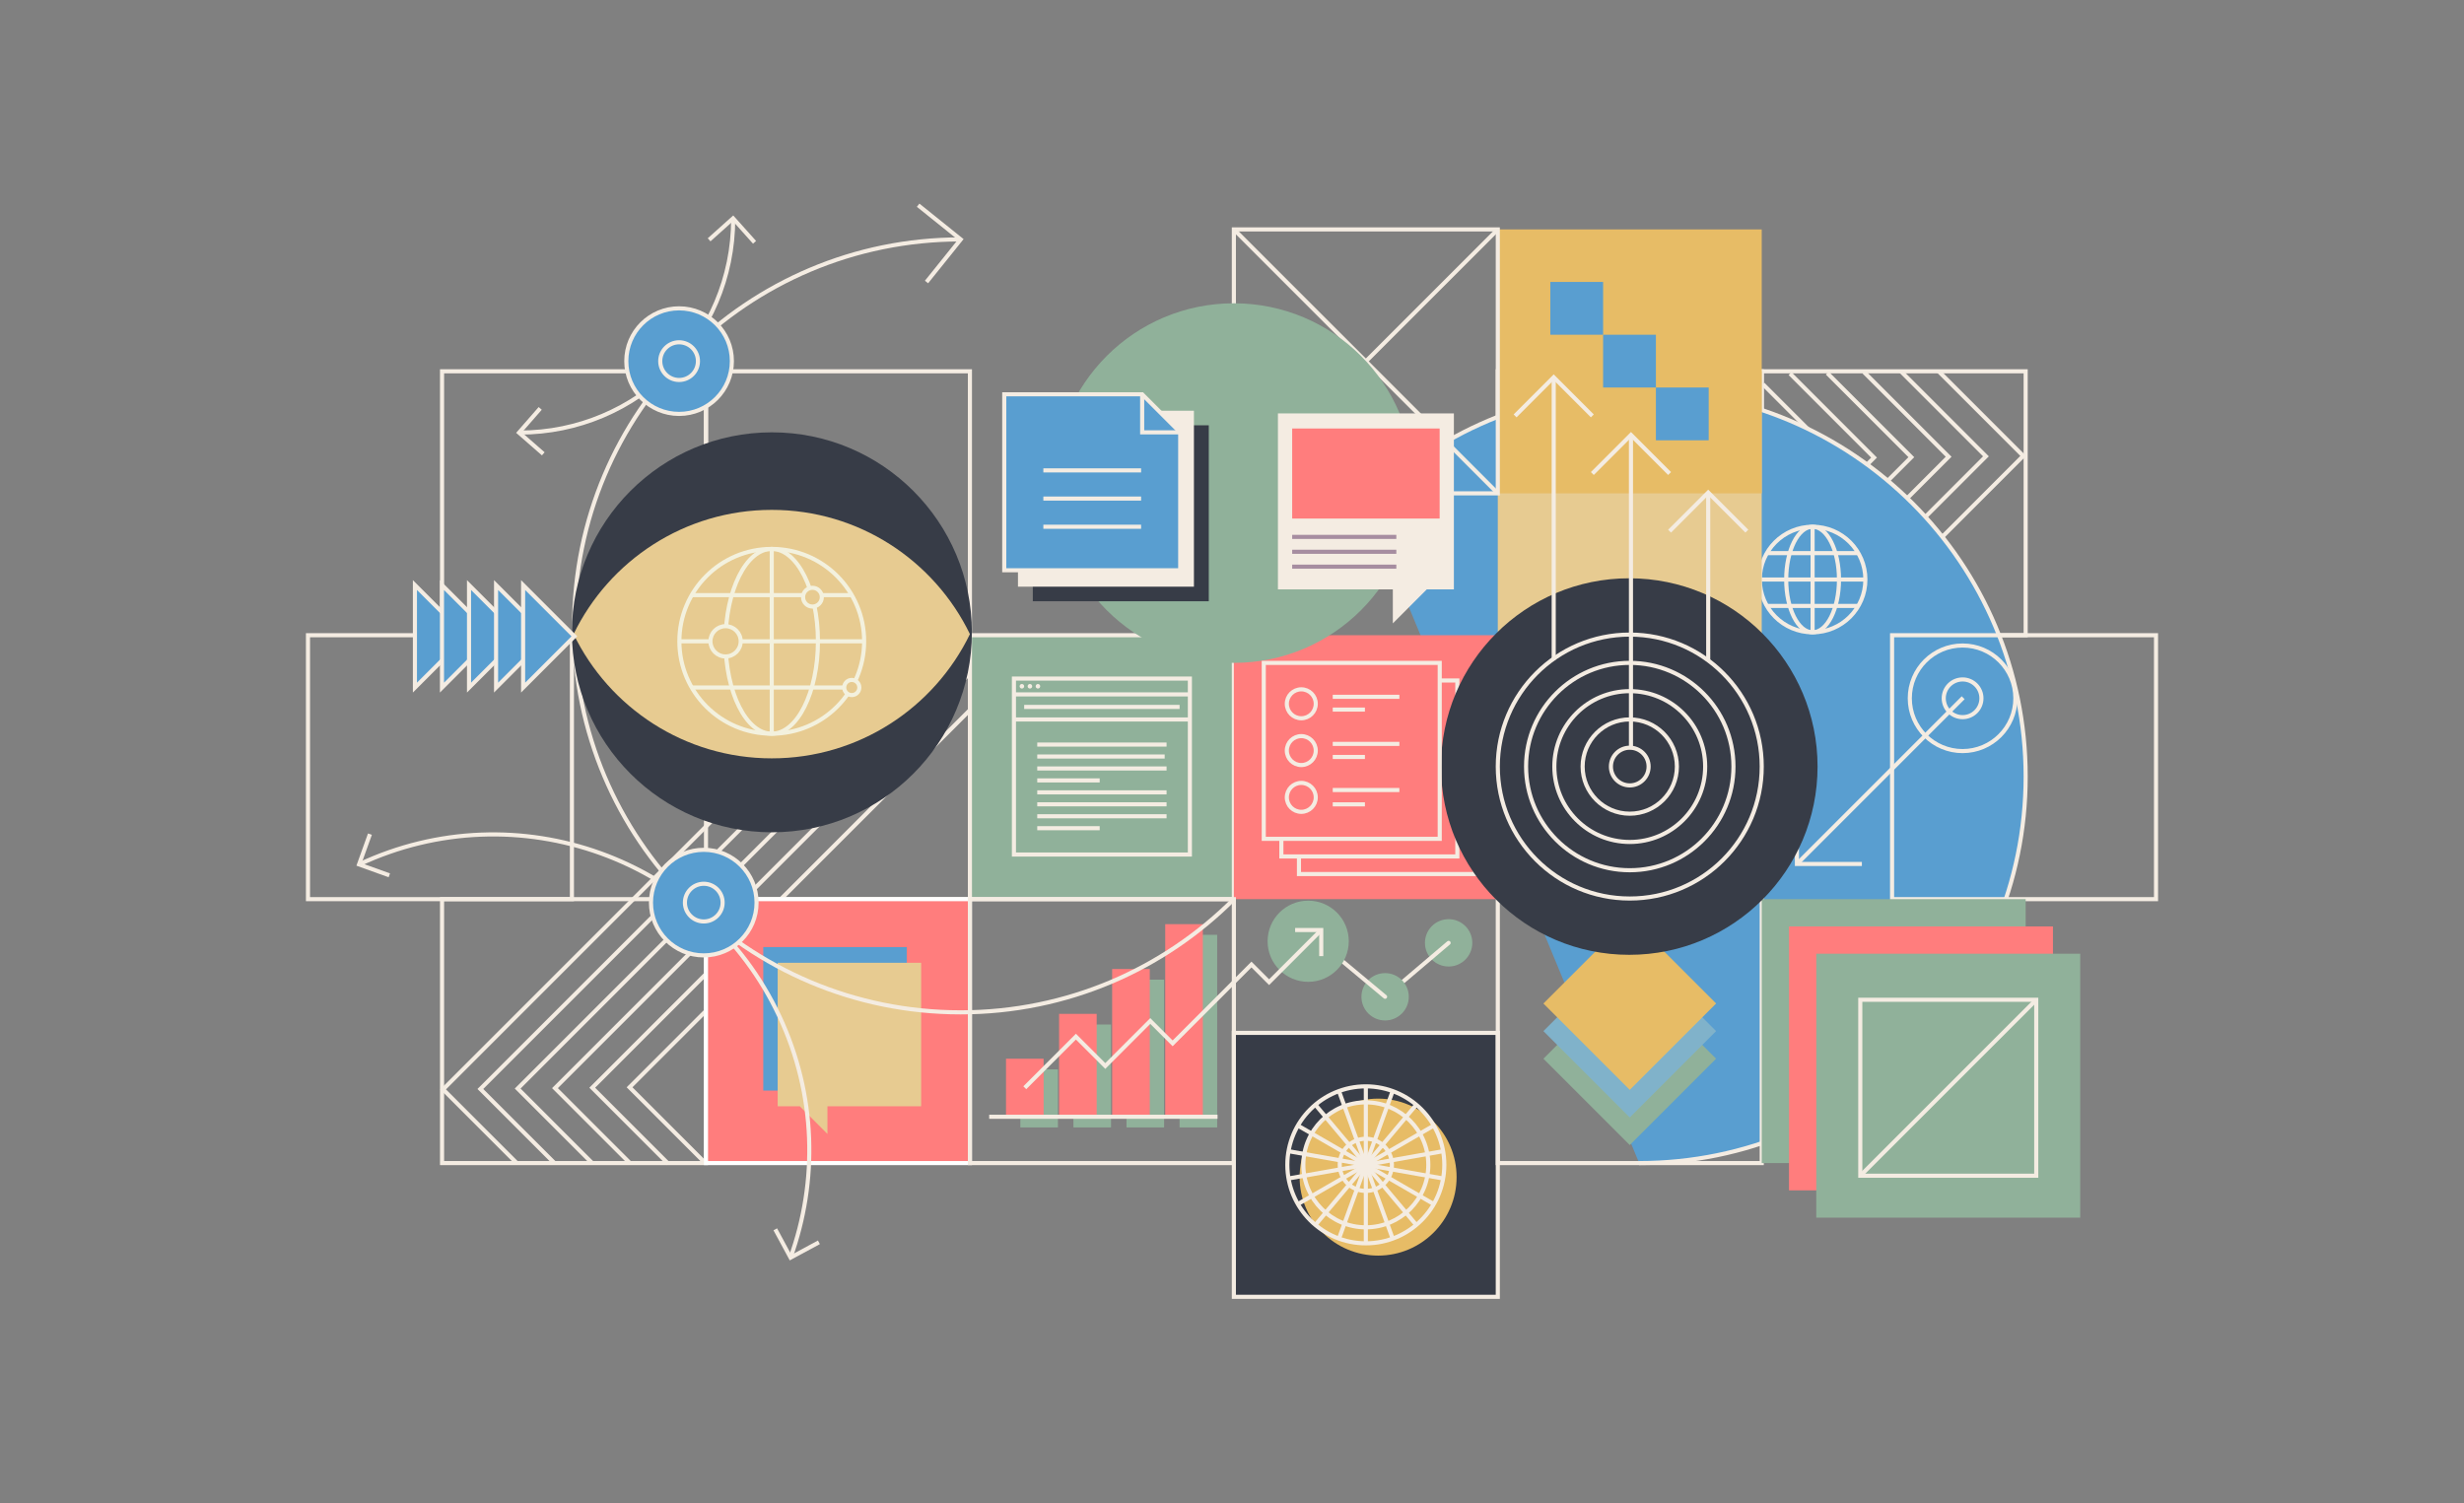 <?xml version="1.0" encoding="UTF-8" standalone="no"?>
<!DOCTYPE svg PUBLIC "-//W3C//DTD SVG 1.1//EN" "http://www.w3.org/Graphics/SVG/1.1/DTD/svg11.dtd">
<svg width="100%" height="100%" viewBox="0 0 600 366" version="1.1" xmlns="http://www.w3.org/2000/svg" xmlns:xlink="http://www.w3.org/1999/xlink" xml:space="preserve" xmlns:serif="http://www.serif.com/" style="fill-rule:evenodd;clip-rule:evenodd;stroke-miterlimit:10;">
    <rect x="0" y="0" width="600" height="366" fill="#808080" stroke="none"/>
    <g transform="matrix(1,0,0,1,-1350,-1971.08)">
        <g id="Page-19---no-BG" serif:id="Page 19 - no BG" transform="matrix(1,0,0,1,1350,1971.08)">
            <rect x="0" y="0" width="600" height="366" style="fill:none;"/>
            <g id="_06" serif:id="06">
                <g transform="matrix(-1,0,0,1,506.078,168.947)">
                    <rect x="248.461" y="91.458" width="9.156" height="14.137" style="fill:rgb(144,177,154);"/>
                </g>
                <g transform="matrix(-1,0,0,1,531.928,158.025)">
                    <rect x="261.386" y="91.458" width="9.156" height="25.059" style="fill:rgb(144,177,154);"/>
                </g>
                <g transform="matrix(-1,0,0,1,557.776,147.102)">
                    <rect x="274.31" y="91.458" width="9.156" height="35.982" style="fill:rgb(144,177,154);"/>
                </g>
                <g transform="matrix(-1,0,0,1,583.624,136.18)">
                    <rect x="287.234" y="91.458" width="9.156" height="46.904" style="fill:rgb(144,177,154);"/>
                </g>
                <g transform="matrix(0,-1,-1,0,352.75,223.829)">
                    <path d="M-5.766,-5.766C-8.95,-5.766 -11.532,-3.185 -11.532,0C-11.532,3.184 -8.95,5.766 -5.766,5.766C-2.582,5.766 0,3.184 0,0C0,-3.185 -2.582,-5.766 -5.766,-5.766" style="fill:rgb(144,177,154);fill-rule:nonzero;"/>
                </g>
                <g transform="matrix(-1,0,0,1,279.556,-120.9)">
                    <rect x="107.643" y="211.315" width="64.27" height="64.27" style="fill:none;stroke:rgb(244,236,226);stroke-width:1px;"/>
                </g>
                <g transform="matrix(-1,0,0,1,408.096,-120.9)">
                    <rect x="171.913" y="211.315" width="64.27" height="64.27" style="fill:none;stroke:rgb(244,236,226);stroke-width:1px;"/>
                </g>
                <g transform="matrix(-1,0,0,1,793.716,-120.9)">
                    <rect x="364.723" y="211.315" width="64.27" height="64.27" style="fill:none;stroke:rgb(244,236,226);stroke-width:1px;"/>
                </g>
                <g transform="matrix(-1,0,0,1,729.446,-56.63)">
                    <rect x="358.296" y="204.888" width="12.854" height="12.854" style="fill:none;stroke:rgb(244,236,226);stroke-width:1px;"/>
                </g>
                <g transform="matrix(-1,0,0,1,922.256,-120.9)">
                    <rect x="428.993" y="211.315" width="64.27" height="64.27" style="fill:none;stroke:rgb(244,236,226);stroke-width:1px;"/>
                </g>
                <g transform="matrix(1,0,0,1,429.305,129.9)">
                    <path d="M0,-36.325L17.958,-18.367L-0.41,0" style="fill:none;fill-rule:nonzero;stroke:rgb(244,236,226);stroke-width:1px;"/>
                </g>
                <g transform="matrix(1,0,0,1,435.885,129.798)">
                    <path d="M0,-38.827L20.459,-18.368L2.092,0" style="fill:none;fill-rule:nonzero;stroke:rgb(244,236,226);stroke-width:1px;"/>
                </g>
                <g transform="matrix(1,0,0,1,444.954,129.695)">
                    <path d="M0,-38.838L20.471,-18.367L2.104,0" style="fill:none;fill-rule:nonzero;stroke:rgb(244,236,226);stroke-width:1px;"/>
                </g>
                <g transform="matrix(1,0,0,1,453.867,129.593)">
                    <path d="M0,-39.007L20.639,-18.368L2.272,0" style="fill:none;fill-rule:nonzero;stroke:rgb(244,236,226);stroke-width:1px;"/>
                </g>
                <g transform="matrix(1,0,0,1,462.812,129.491)">
                    <path d="M0,-39.144L20.776,-18.368L2.409,0" style="fill:none;fill-rule:nonzero;stroke:rgb(244,236,226);stroke-width:1px;"/>
                </g>
                <g transform="matrix(1,0,0,1,472.04,138.677)">
                    <path d="M0,-48.285L20.629,-27.656L-7.026,0" style="fill:none;fill-rule:nonzero;stroke:rgb(244,236,226);stroke-width:1px;"/>
                </g>
                <g transform="matrix(1,0,0,1,171.834,246.403)">
                    <path d="M0,36.902L-18.535,18.367L-0.167,0" style="fill:none;fill-rule:nonzero;stroke:rgb(244,236,226);stroke-width:1px;"/>
                </g>
                <g transform="matrix(1,0,0,1,162.717,172.466)">
                    <path d="M0,110.906L-18.5,92.406L73.907,0" style="fill:none;fill-rule:nonzero;stroke:rgb(244,236,226);stroke-width:1px;"/>
                </g>
                <g transform="matrix(1,0,0,1,153.387,164.053)">
                    <path d="M0,119.172L-18.25,100.922L82.671,0" style="fill:none;fill-rule:nonzero;stroke:rgb(244,236,226);stroke-width:1px;"/>
                </g>
                <g transform="matrix(1,0,0,1,144.203,154.817)">
                    <path d="M0,128.408L-18.148,110.26L92.112,0" style="fill:none;fill-rule:nonzero;stroke:rgb(244,236,226);stroke-width:1px;"/>
                </g>
                <g transform="matrix(1,0,0,1,135.019,154.956)">
                    <path d="M0,128.269L-18.046,110.223L92.178,0" style="fill:none;fill-rule:nonzero;stroke:rgb(244,236,226);stroke-width:1px;"/>
                </g>
                <g transform="matrix(1,0,0,1,125.836,187.724)">
                    <path d="M0,95.501L-17.943,77.558L59.614,0" style="fill:none;fill-rule:nonzero;stroke:rgb(244,236,226);stroke-width:1px;"/>
                </g>
                <g transform="matrix(1,0,0,1,332.608,255.66)">
                    <path d="M0,-133.09C17.03,-150.12 40.558,-160.654 66.545,-160.654C118.52,-160.654 160.655,-118.52 160.655,-66.545C160.655,-14.57 118.52,27.564 66.545,27.564" style="fill:rgb(89,158,208);fill-rule:nonzero;stroke:rgb(244,236,226);stroke-width:1px;"/>
                </g>
                <g transform="matrix(-1,0,0,1,214.262,7.64)">
                    <rect x="74.996" y="147.045" width="64.27" height="64.27" style="fill:none;stroke:rgb(244,236,226);stroke-width:1px;"/>
                </g>
                <g transform="matrix(-1,0,0,1,408.096,7.64)">
                    <rect x="171.913" y="147.045" width="64.27" height="64.27" style="fill:none;stroke:rgb(244,236,226);stroke-width:1px;"/>
                </g>
                <g transform="matrix(-1,0,0,1,536.636,7.64)">
                    <rect x="236.183" y="147.045" width="64.27" height="64.27" style="fill:rgb(144,177,154);stroke:rgb(244,236,226);stroke-width:1px;"/>
                </g>
                <g transform="matrix(-1,0,0,1,665.176,7.64)">
                    <rect x="300.453" y="147.045" width="64.27" height="64.27" style="fill:rgb(255,125,125);"/>
                </g>
                <g transform="matrix(-1,0,0,1,985.738,7.64)">
                    <rect x="460.734" y="147.045" width="64.27" height="64.27" style="fill:none;stroke:rgb(244,236,226);stroke-width:1px;"/>
                </g>
                <g transform="matrix(-1,0,0,1,279.556,136.18)">
                    <rect x="107.643" y="82.775" width="64.27" height="64.27" style="fill:none;stroke:rgb(244,236,226);stroke-width:1px;"/>
                </g>
                <g transform="matrix(-1,0,0,1,408.096,136.18)">
                    <rect x="171.913" y="82.775" width="64.27" height="64.27" style="fill:rgb(255,125,125);stroke:white;stroke-width:1px;"/>
                </g>
                <g transform="matrix(-1,0,0,1,536.636,136.18)">
                    <rect x="236.183" y="82.775" width="64.27" height="64.27" style="fill:none;stroke:rgb(244,236,226);stroke-width:1px;"/>
                </g>
                <g transform="matrix(-1,0,0,1,665.176,201.306)">
                    <rect x="300.453" y="50.212" width="64.27" height="64.27" style="fill:rgb(55,60,71);stroke:rgb(244,236,226);stroke-width:1px;"/>
                </g>
                <g transform="matrix(-1,0,0,1,793.716,136.18)">
                    <rect x="364.723" y="82.775" width="64.27" height="64.27" style="fill:none;stroke:rgb(244,236,226);stroke-width:1px;"/>
                </g>
                <g transform="matrix(-1,0,0,1,922.256,136.18)">
                    <rect x="428.993" y="82.775" width="64.27" height="64.27" style="fill:rgb(144,177,154);"/>
                </g>
                <g transform="matrix(-1,0,0,1,935.542,149.466)">
                    <rect x="435.636" y="76.132" width="64.27" height="64.27" style="fill:rgb(255,125,125);"/>
                </g>
                <g transform="matrix(-1,0,0,1,948.828,162.754)">
                    <rect x="442.279" y="69.488" width="64.27" height="64.27" style="fill:rgb(144,177,154);"/>
                </g>
                <g transform="matrix(0,-1,-1,0,477.903,157.191)">
                    <circle cx="-12.854" cy="0" r="12.854" style="fill:none;stroke:rgb(244,236,226);stroke-width:1px;"/>
                </g>
                <g transform="matrix(1,0,0,1,453.38,194.568)">
                    <path d="M0,15.818L-15.818,15.818L-15.818,0" style="fill:none;fill-rule:nonzero;stroke:rgb(244,236,226);stroke-width:1px;"/>
                </g>
                <g transform="matrix(0.707,-0.707,-0.707,-0.707,457.806,218.771)">
                    <path d="M-8.385,20.244L48.873,20.244" style="fill:none;fill-rule:nonzero;stroke:rgb(244,236,226);stroke-width:1px;"/>
                </g>
                <g transform="matrix(-0.707,-0.707,-0.707,0.707,411.728,242.941)">
                    <rect x="-14.87" y="6.16" width="29.741" height="29.741" style="fill:rgb(144,177,154);"/>
                </g>
                <g transform="matrix(-0.707,-0.707,-0.707,0.707,411.728,236.22)">
                    <rect x="-14.87" y="6.16" width="29.741" height="29.741" style="fill:rgb(128,178,202);"/>
                </g>
                <g transform="matrix(-0.707,-0.707,-0.707,0.707,411.728,229.498)">
                    <rect x="-14.87" y="6.16" width="29.741" height="29.741" style="fill:rgb(231,188,102);"/>
                </g>
                <g transform="matrix(0,-1,-1,0,441.379,128.268)">
                    <circle cx="-12.854" cy="0" r="12.854" style="fill:none;stroke:rgb(244,236,226);stroke-width:1px;"/>
                </g>
                <g transform="matrix(0,-1,-1,0,441.379,134.695)">
                    <ellipse cx="-6.427" cy="0" rx="12.854" ry="6.427" style="fill:none;stroke:rgb(244,236,226);stroke-width:1px;"/>
                </g>
                <g transform="matrix(0,1,1,0,454.233,141.122)">
                    <path d="M-12.854,-12.854L12.854,-12.854" style="fill:none;fill-rule:nonzero;stroke:rgb(244,236,226);stroke-width:1px;"/>
                </g>
                <g transform="matrix(-1,0,0,1,430.247,147.549)">
                    <path d="M-22.265,0L0,0" style="fill:none;fill-rule:nonzero;stroke:rgb(244,236,226);stroke-width:1px;"/>
                </g>
                <g transform="matrix(-1,0,0,1,428.525,141.122)">
                    <path d="M-25.708,0L0,0" style="fill:none;fill-rule:nonzero;stroke:rgb(244,236,226);stroke-width:1px;"/>
                </g>
                <g transform="matrix(-1,0,0,1,430.247,134.695)">
                    <path d="M-22.265,0L0,0" style="fill:none;fill-rule:nonzero;stroke:rgb(244,236,226);stroke-width:1px;"/>
                </g>
                <g transform="matrix(1,0,0,1,350.583,208.554)">
                    <path d="M0,-42.847L4.285,-42.847L4.285,0L-38.562,0L-38.562,-4.285" style="fill:none;fill-rule:nonzero;stroke:rgb(244,236,226);stroke-width:1px;"/>
                </g>
                <g transform="matrix(1,0,0,1,354.867,212.839)">
                    <path d="M0,-42.847L4.285,-42.847L4.285,0L-38.562,0L-38.562,-4.285" style="fill:none;fill-rule:nonzero;stroke:rgb(244,236,226);stroke-width:1px;"/>
                </g>
                <g transform="matrix(-1,0,0,1,948.829,163.759)">
                    <rect x="452.991" y="79.697" width="42.847" height="42.847" style="fill:none;stroke:rgb(244,236,226);stroke-width:1px;"/>
                </g>
                <g transform="matrix(-1,0,0,1,499.092,163.759)">
                    <rect x="244.968" y="94.052" width="9.156" height="14.137" style="fill:rgb(255,125,125);"/>
                </g>
                <g transform="matrix(-1,0,0,1,524.94,152.837)">
                    <rect x="257.892" y="94.052" width="9.156" height="25.059" style="fill:rgb(255,125,125);"/>
                </g>
                <g transform="matrix(-1,0,0,1,550.79,141.914)">
                    <rect x="270.817" y="94.052" width="9.156" height="35.982" style="fill:rgb(255,125,125);"/>
                </g>
                <g transform="matrix(-1,0,0,1,576.638,130.992)">
                    <rect x="283.741" y="94.052" width="9.156" height="46.904" style="fill:rgb(255,125,125);"/>
                </g>
                <g transform="matrix(0,-1,-1,0,335.578,267.531)">
                    <path d="M-19.112,-19.112C-29.667,-19.112 -38.224,-10.555 -38.224,0C-38.224,10.555 -29.667,19.112 -19.112,19.112C-8.557,19.112 0,10.555 0,0C0,-10.555 -8.557,-19.112 -19.112,-19.112" style="fill:rgb(231,188,102);fill-rule:nonzero;"/>
                </g>
                <g transform="matrix(0,-1,-1,0,332.588,264.541)">
                    <circle cx="-19.112" cy="0" r="19.112" style="fill:none;stroke:rgb(244,236,226);stroke-width:1px;"/>
                </g>
                <g transform="matrix(0,-1,-1,0,332.588,268.438)">
                    <circle cx="-15.215" cy="0" r="15.215" style="fill:none;stroke:rgb(244,236,226);stroke-width:1px;"/>
                </g>
                <g transform="matrix(0,-1,-1,0,332.588,277.301)">
                    <circle cx="-6.352" cy="0" r="6.352" style="fill:none;stroke:rgb(244,236,226);stroke-width:1px;"/>
                </g>
                <g transform="matrix(-0.342,0.94,0.94,0.342,343.176,280.816)">
                    <path d="M-12.824,-8.98L6.287,-8.979" style="fill:none;fill-rule:nonzero;stroke:rgb(244,236,226);stroke-width:1px;"/>
                </g>
                <g transform="matrix(-0.643,0.766,0.766,0.643,340.39,285.744)">
                    <path d="M-15.699,-7.32L3.414,-7.32" style="fill:none;fill-rule:nonzero;stroke:rgb(244,236,226);stroke-width:1px;"/>
                </g>
                <g transform="matrix(-0.866,0.5,0.5,0.866,336.085,287.151)">
                    <path d="M-17.832,-4.778L1.28,-4.778" style="fill:none;fill-rule:nonzero;stroke:rgb(244,236,226);stroke-width:1px;"/>
                </g>
                <g transform="matrix(-0.985,0.174,0.174,0.985,333.019,285.263)">
                    <path d="M-18.967,-1.659L0.145,-1.659" style="fill:none;fill-rule:nonzero;stroke:rgb(244,236,226);stroke-width:1px;"/>
                </g>
                <g transform="matrix(-0.985,-0.174,-0.174,0.985,333.019,282.044)">
                    <path d="M-18.967,1.659L0.145,1.659" style="fill:none;fill-rule:nonzero;stroke:rgb(244,236,226);stroke-width:1px;"/>
                </g>
                <g transform="matrix(-0.866,-0.5,-0.5,0.866,336.085,280.155)">
                    <path d="M-17.832,4.778L1.28,4.778" style="fill:none;fill-rule:nonzero;stroke:rgb(244,236,226);stroke-width:1px;"/>
                </g>
                <g transform="matrix(-0.643,-0.766,-0.766,0.643,340.39,281.563)">
                    <path d="M-15.699,7.32L3.414,7.32" style="fill:none;fill-rule:nonzero;stroke:rgb(244,236,226);stroke-width:1px;"/>
                </g>
                <g transform="matrix(-0.342,-0.94,-0.94,0.342,343.177,286.49)">
                    <path d="M-12.825,8.98L6.288,8.98" style="fill:none;fill-rule:nonzero;stroke:rgb(244,236,226);stroke-width:1px;"/>
                </g>
                <g transform="matrix(0,-1,-1,0,342.144,293.209)">
                    <path d="M-9.556,9.556L9.556,9.556" style="fill:none;fill-rule:nonzero;stroke:rgb(244,236,226);stroke-width:1px;"/>
                </g>
                <g transform="matrix(0.342,-0.94,-0.94,-0.342,336.64,298.776)">
                    <path d="M-6.288,8.98L12.825,8.98" style="fill:none;fill-rule:nonzero;stroke:rgb(244,236,226);stroke-width:1px;"/>
                </g>
                <g transform="matrix(0.643,-0.766,-0.766,-0.643,328.105,300.384)">
                    <path d="M-3.414,7.32L15.699,7.32" style="fill:none;fill-rule:nonzero;stroke:rgb(244,236,226);stroke-width:1px;"/>
                </g>
                <g transform="matrix(0.866,-0.5,-0.5,-0.866,319.534,296.707)">
                    <path d="M-1.28,4.778L17.832,4.778" style="fill:none;fill-rule:nonzero;stroke:rgb(244,236,226);stroke-width:1px;"/>
                </g>
                <g transform="matrix(0.985,-0.174,-0.174,-0.985,314.197,288.581)">
                    <path d="M-0.145,1.659L18.967,1.659" style="fill:none;fill-rule:nonzero;stroke:rgb(244,236,226);stroke-width:1px;"/>
                </g>
                <g transform="matrix(0.985,0.174,0.174,-0.985,314.197,278.725)">
                    <path d="M-0.145,-1.659L18.967,-1.659" style="fill:none;fill-rule:nonzero;stroke:rgb(244,236,226);stroke-width:1px;"/>
                </g>
                <g transform="matrix(0.866,0.5,0.5,-0.866,319.534,270.599)">
                    <path d="M-1.28,-4.778L17.832,-4.778" style="fill:none;fill-rule:nonzero;stroke:rgb(244,236,226);stroke-width:1px;"/>
                </g>
                <g transform="matrix(0.643,0.766,0.766,-0.643,328.105,266.922)">
                    <path d="M-3.414,-7.32L15.699,-7.32" style="fill:none;fill-rule:nonzero;stroke:rgb(244,236,226);stroke-width:1px;"/>
                </g>
                <g transform="matrix(0.342,0.94,0.94,-0.342,336.64,268.531)">
                    <path d="M-6.287,-8.98L12.824,-8.98" style="fill:none;fill-rule:nonzero;stroke:rgb(244,236,226);stroke-width:1px;"/>
                </g>
                <g transform="matrix(0,1,1,0,342.144,274.097)">
                    <path d="M-9.556,-9.556L9.556,-9.556" style="fill:none;fill-rule:nonzero;stroke:rgb(244,236,226);stroke-width:1px;"/>
                </g>
                <g transform="matrix(0.762,-0.647,-0.647,-0.762,343.373,246.175)">
                    <path d="M-2.412,6.568L17.879,6.568" style="fill:none;fill-rule:nonzero;stroke:rgb(244,236,226);stroke-width:1px;stroke-linecap:round;stroke-linejoin:round;"/>
                </g>
                <g transform="matrix(0,-1,-1,0,337.283,236.964)">
                    <path d="M-5.766,-5.766C-8.95,-5.766 -11.532,-3.185 -11.532,0C-11.532,3.184 -8.95,5.766 -5.766,5.766C-2.582,5.766 0,3.184 0,0C0,-3.185 -2.582,-5.766 -5.766,-5.766" style="fill:rgb(144,177,154);fill-rule:nonzero;"/>
                </g>
                <g transform="matrix(-0.768,-0.64,-0.64,0.768,326.797,224.785)">
                    <path d="M-19.543,7.074L2.561,7.074" style="fill:none;fill-rule:nonzero;stroke:rgb(244,236,226);stroke-width:1px;stroke-linecap:round;stroke-linejoin:round;"/>
                </g>
                <g transform="matrix(0,-1,-1,0,318.552,219.322)">
                    <path d="M-9.883,-9.883C-15.341,-9.883 -19.766,-5.458 -19.766,0C-19.766,5.459 -15.341,9.883 -9.883,9.883C-4.425,9.883 0,5.459 0,0C0,-5.458 -4.425,-9.883 -9.883,-9.883" style="fill:rgb(144,177,154);fill-rule:nonzero;"/>
                </g>
                <g transform="matrix(1,0,0,1,249.546,226.474)">
                    <path d="M0,38.406L12.448,25.958L19.597,33.107L30.554,22.15L35.999,27.595L55.192,8.401L59.488,12.697L72.185,0" style="fill:none;fill-rule:nonzero;stroke:rgb(244,236,226);stroke-width:1px;"/>
                </g>
                <g transform="matrix(1,0,0,1,315.373,232.832)">
                    <path d="M0,-6.358L6.358,-6.358L6.358,0" style="fill:none;fill-rule:nonzero;stroke:rgb(244,236,226);stroke-width:1px;"/>
                </g>
                <g transform="matrix(1,0,0,1,240.871,271.948)">
                    <path d="M0,0L55.61,0" style="fill:none;fill-rule:nonzero;stroke:rgb(244,236,226);stroke-width:1px;"/>
                </g>
                <g transform="matrix(-1,0,0,1,793.716,-120.9)">
                    <rect x="364.723" y="211.315" width="64.27" height="64.27" style="fill:rgb(231,203,145);"/>
                </g>
                <g transform="matrix(0,-1,-1,0,396.742,140.82)">
                    <path d="M-45.846,-45.846C-71.166,-45.846 -91.692,-25.32 -91.692,0C-91.692,25.32 -71.166,45.846 -45.846,45.846C-20.526,45.846 0,25.32 0,0C0,-25.32 -20.526,-45.846 -45.846,-45.846" style="fill:rgb(55,60,71);fill-rule:nonzero;"/>
                </g>
                <g transform="matrix(-1,0,0,1,793.716,-190)">
                    <rect x="364.723" y="245.865" width="64.27" height="64.27" style="fill:rgb(231,188,102);"/>
                </g>
                <g transform="matrix(1,0,0,1,387.745,105.904)">
                    <path d="M0,9.405L9.405,0L18.81,9.405" style="fill:none;fill-rule:nonzero;stroke:rgb(244,236,226);stroke-width:1px;"/>
                </g>
                <g transform="matrix(0,1,1,0,435.416,144.17)">
                    <path d="M-38.266,-38.266L38.266,-38.266" style="fill:none;fill-rule:nonzero;stroke:rgb(244,236,226);stroke-width:1px;"/>
                </g>
                <g transform="matrix(1,0,0,1,406.555,119.939)">
                    <path d="M0,9.405L9.405,0L18.81,9.405" style="fill:none;fill-rule:nonzero;stroke:rgb(244,236,226);stroke-width:1px;"/>
                </g>
                <g transform="matrix(0,1,1,0,436.293,140.272)">
                    <path d="M-20.333,-20.333L20.333,-20.333" style="fill:none;fill-rule:nonzero;stroke:rgb(244,236,226);stroke-width:1px;"/>
                </g>
                <g transform="matrix(1,0,0,1,368.934,91.869)">
                    <path d="M0,9.405L9.405,0L18.81,9.405" style="fill:none;fill-rule:nonzero;stroke:rgb(244,236,226);stroke-width:1px;"/>
                </g>
                <g transform="matrix(0,1,1,0,412.708,126.237)">
                    <path d="M-34.369,-34.369L34.369,-34.369" style="fill:none;fill-rule:nonzero;stroke:rgb(244,236,226);stroke-width:1px;"/>
                </g>
                <g transform="matrix(-1,0,0,1,767.884,-215.83)">
                    <rect x="377.515" y="284.488" width="12.854" height="12.854" style="fill:rgb(89,158,208);"/>
                </g>
                <g transform="matrix(-1,0,0,1,793.592,-190.122)">
                    <rect x="390.369" y="271.634" width="12.854" height="12.854" style="fill:rgb(89,158,208);"/>
                </g>
                <g transform="matrix(-1,0,0,1,819.3,-164.414)">
                    <rect x="403.223" y="258.78" width="12.854" height="12.854" style="fill:rgb(89,158,208);"/>
                </g>
                <g transform="matrix(-0.707,0.707,0.707,0.707,474.414,295.178)">
                    <path d="M-51.721,-21.423L8.874,-21.423" style="fill:none;fill-rule:nonzero;stroke:rgb(244,236,226);stroke-width:1px;"/>
                </g>
                <g transform="matrix(0,-1,-1,0,477.903,165.454)">
                    <ellipse cx="-4.59" cy="0" rx="4.591" ry="4.59" style="fill:none;stroke:rgb(244,236,226);stroke-width:1px;"/>
                </g>
                <g transform="matrix(-1,0,0,1,665.176,-190)">
                    <rect x="300.453" y="245.865" width="64.27" height="64.27" style="fill:none;stroke:rgb(244,236,226);stroke-width:1px;"/>
                </g>
                <g transform="matrix(0.707,-0.707,-0.707,-0.707,332.588,133.446)">
                    <path d="M-13.311,32.135L77.581,32.135" style="fill:none;fill-rule:nonzero;stroke:rgb(244,236,226);stroke-width:1px;"/>
                </g>
                <g transform="matrix(0.707,0.707,0.707,-0.707,332.588,42.555)">
                    <path d="M-13.311,-32.135L77.581,-32.135" style="fill:none;fill-rule:nonzero;stroke:rgb(244,236,226);stroke-width:1px;"/>
                </g>
                <g transform="matrix(0,-1,-1,0,300.453,73.856)">
                    <path d="M-43.781,-43.781C-67.96,-43.781 -87.562,-24.18 -87.562,0C-87.562,24.18 -67.96,43.781 -43.781,43.781C-19.602,43.781 0,24.18 0,0C0,-24.18 -19.602,-43.781 -43.781,-43.781" style="fill:rgb(144,177,154);fill-rule:nonzero;"/>
                </g>
                <g transform="matrix(1,0,0,1,311.185,151.8)">
                    <path d="M0,-51.125L0,-8.278L27.979,-8.278L27.979,0L36.248,-8.278L42.847,-8.278L42.847,-51.125L0,-51.125Z" style="fill:rgb(244,236,226);fill-rule:nonzero;"/>
                </g>
                <g transform="matrix(-1,0,0,1,665.217,-135.382)">
                    <rect x="314.654" y="239.725" width="35.909" height="21.932" style="fill:rgb(255,125,125);"/>
                </g>
                <g transform="matrix(1,0,0,1,314.653,130.74)">
                    <path d="M0,0L25.362,0" style="fill:none;fill-rule:nonzero;stroke:rgb(166,141,160);stroke-width:1px;"/>
                </g>
                <g transform="matrix(1,0,0,1,314.653,134.365)">
                    <path d="M0,0L25.362,0" style="fill:none;fill-rule:nonzero;stroke:rgb(166,141,160);stroke-width:1px;"/>
                </g>
                <g transform="matrix(1,0,0,1,314.653,137.991)">
                    <path d="M0,0L25.362,0" style="fill:none;fill-rule:nonzero;stroke:rgb(166,141,160);stroke-width:1px;"/>
                </g>
                <g transform="matrix(-1,0,0,1,545.843,-116.019)">
                    <rect x="251.498" y="219.586" width="42.847" height="42.847" style="fill:rgb(55,60,71);"/>
                </g>
                <g transform="matrix(-1,0,0,1,538.611,-123.117)">
                    <rect x="247.882" y="223.135" width="42.847" height="42.847" style="fill:rgb(244,236,226);"/>
                </g>
                <g transform="matrix(-0.707,-0.707,-0.707,0.707,282.098,94.101)">
                    <path d="M-11.181,4.632L1.918,4.632" style="fill:none;fill-rule:nonzero;stroke:rgb(244,236,226);stroke-width:1px;"/>
                </g>
                <g transform="matrix(1,0,0,1,287.388,96.019)">
                    <path d="M0,42.847L-42.847,42.847L-42.847,0L-9.263,0L0,9.264L0,42.847Z" style="fill:rgb(89,158,208);fill-rule:nonzero;stroke:rgb(244,236,226);stroke-width:1px;"/>
                </g>
                <g transform="matrix(1,0,0,1,254.063,114.546)">
                    <path d="M0,0L23.804,0" style="fill:none;fill-rule:nonzero;stroke:rgb(244,236,226);stroke-width:1px;"/>
                </g>
                <g transform="matrix(1,0,0,1,254.063,121.407)">
                    <path d="M0,0L23.804,0" style="fill:none;fill-rule:nonzero;stroke:rgb(244,236,226);stroke-width:1px;"/>
                </g>
                <g transform="matrix(1,0,0,1,254.063,128.268)">
                    <path d="M0,0L23.804,0" style="fill:none;fill-rule:nonzero;stroke:rgb(244,236,226);stroke-width:1px;"/>
                </g>
                <g transform="matrix(1,0,0,1,287.388,96.019)">
                    <path d="M0,9.263L-9.263,9.263L-9.263,0" style="fill:none;fill-rule:nonzero;stroke:rgb(244,236,226);stroke-width:1px;"/>
                </g>
                <g transform="matrix(1,0,0,1,223.572,68.669)">
                    <path d="M0,-18.699L10.37,-10.37L2.041,0" style="fill:none;fill-rule:nonzero;stroke:rgb(244,236,226);stroke-width:1px;"/>
                </g>
                <g transform="matrix(0.707,-0.707,-0.707,-0.707,152.51,116.12)">
                    <path d="M-10.782,26.029C9.548,5.699 42.51,5.699 62.84,26.029" style="fill:none;fill-rule:nonzero;stroke:rgb(244,236,226);stroke-width:1px;"/>
                </g>
                <g transform="matrix(1,0,0,1,172.672,53.782)">
                    <path d="M0,4.614L5.84,-0.613L11.067,5.227" style="fill:none;fill-rule:nonzero;stroke:rgb(244,236,226);stroke-width:1px;"/>
                </g>
                <g transform="matrix(1,0,0,1,132.29,99.453)">
                    <path d="M0,11.059L-5.902,5.902L-0.745,0" style="fill:none;fill-rule:nonzero;stroke:rgb(244,236,226);stroke-width:1px;"/>
                </g>
                <g transform="matrix(1,0,0,1,220.794,272.324)">
                    <path d="M0,-41.683L0,-6.749L-22.812,-6.749L-22.812,0L-29.554,-6.749L-34.934,-6.749L-34.934,-41.683L0,-41.683Z" style="fill:rgb(89,158,208);fill-rule:nonzero;"/>
                </g>
                <g transform="matrix(1,0,0,1,224.304,276.133)">
                    <path d="M0,-41.683L0,-6.749L-22.812,-6.749L-22.812,0L-29.554,-6.749L-34.934,-6.749L-34.934,-41.683L0,-41.683Z" style="fill:rgb(231,203,145);fill-rule:nonzero;"/>
                </g>
                <g transform="matrix(1,0,0,1,300.452,85.864)">
                    <path d="M0,133.09C-17.03,150.12 -40.558,160.654 -66.545,160.654C-118.52,160.654 -160.655,118.52 -160.655,66.545C-160.655,14.57 -118.52,-27.564 -66.545,-27.564" style="fill:none;fill-rule:nonzero;stroke:rgb(244,236,226);stroke-width:1px;"/>
                </g>
                <g transform="matrix(0,-1,-1,0,187.964,105.278)">
                    <path d="M-48.698,-48.698C-75.593,-48.698 -97.396,-26.895 -97.396,0C-97.396,26.895 -75.593,48.698 -48.698,48.698C-21.803,48.698 0,26.895 0,0C0,-26.895 -21.803,-48.698 -48.698,-48.698" style="fill:rgb(55,60,71);fill-rule:nonzero;"/>
                </g>
                <g transform="matrix(0,-1,-1,0,187.932,106.158)">
                    <path d="M-48.261,-48.252C-66.163,-39.57 -78.51,-21.227 -78.51,0.005C-78.51,21.236 -66.163,39.579 -48.261,48.261C-30.35,39.579 -18.003,21.236 -18.003,0.005C-18.003,-21.227 -30.35,-39.57 -48.261,-48.252" style="fill:rgb(231,203,145);fill-rule:nonzero;"/>
                </g>
                <g transform="matrix(1,0,0,1,94.802,203.126)">
                    <path d="M0,10.029L-7.375,7.375L-4.72,0" style="fill:none;fill-rule:nonzero;stroke:rgb(244,236,226);stroke-width:1px;"/>
                </g>
                <g transform="matrix(1,0,0,1,199.409,303.081)">
                    <path d="M0,-0.562L-6.894,3.166L-10.623,-3.728" style="fill:none;fill-rule:nonzero;stroke:rgb(244,236,226);stroke-width:1px;"/>
                </g>
                <g transform="matrix(1,0,0,1,192.488,192.442)">
                    <path d="M0,113.805C6.683,95.286 6.301,74.218 -2.729,54.99C-20.79,16.534 -66.605,0 -105.061,18.061" style="fill:none;fill-rule:nonzero;stroke:rgb(244,236,226);stroke-width:1px;"/>
                </g>
                <g transform="matrix(0,-1,-1,0,171.372,206.943)">
                    <path d="M-12.854,-12.854C-19.953,-12.854 -25.708,-7.099 -25.708,0C-25.708,7.099 -19.953,12.854 -12.854,12.854C-5.755,12.854 0,7.099 0,0C0,-7.099 -5.755,-12.854 -12.854,-12.854" style="fill:rgb(89,158,208);fill-rule:nonzero;"/>
                </g>
                <g transform="matrix(0,-1,-1,0,171.372,206.943)">
                    <circle cx="-12.854" cy="0" r="12.854" style="fill:none;stroke:rgb(244,236,226);stroke-width:1px;"/>
                </g>
                <g transform="matrix(0,-1,-1,0,171.372,215.207)">
                    <path d="M-4.59,-4.59C-7.125,-4.59 -9.182,-2.536 -9.182,0.001C-9.182,2.536 -7.125,4.59 -4.59,4.59C-2.056,4.59 0.001,2.536 0.001,0.001C0.001,-2.536 -2.056,-4.59 -4.59,-4.59" style="fill:rgb(89,158,208);fill-rule:nonzero;"/>
                </g>
                <g transform="matrix(0,-1,-1,0,171.372,215.207)">
                    <ellipse cx="-4.59" cy="0" rx="4.591" ry="4.59" style="fill:none;stroke:rgb(244,236,226);stroke-width:1px;"/>
                </g>
                <g transform="matrix(0,-1,-1,0,165.364,75.085)">
                    <path d="M-12.854,-12.854C-19.953,-12.854 -25.708,-7.099 -25.708,0C-25.708,7.099 -19.953,12.854 -12.854,12.854C-5.755,12.854 0,7.099 0,0C0,-7.099 -5.755,-12.854 -12.854,-12.854" style="fill:rgb(89,158,208);fill-rule:nonzero;"/>
                </g>
                <g transform="matrix(0,-1,-1,0,165.364,75.085)">
                    <circle cx="-12.854" cy="0" r="12.854" style="fill:none;stroke:rgb(244,236,226);stroke-width:1px;"/>
                </g>
                <g transform="matrix(0,-1,-1,0,165.365,83.349)">
                    <path d="M-4.59,-4.59C-7.125,-4.59 -9.182,-2.536 -9.182,0.001C-9.182,2.536 -7.125,4.59 -4.59,4.59C-2.056,4.59 0.001,2.536 0.001,0.001C0.001,-2.536 -2.056,-4.59 -4.59,-4.59" style="fill:rgb(89,158,208);fill-rule:nonzero;"/>
                </g>
                <g transform="matrix(0,-1,-1,0,165.365,83.349)">
                    <ellipse cx="-4.59" cy="0" rx="4.591" ry="4.59" style="fill:none;stroke:rgb(244,236,226);stroke-width:1px;"/>
                </g>
                <g transform="matrix(-1,0,0,1,658.319,-0.309)">
                    <rect x="307.736" y="161.731" width="42.847" height="42.847" style="fill:rgb(255,125,125);stroke:rgb(244,236,226);stroke-width:1px;"/>
                </g>
                <g transform="matrix(0,-1,-1,0,316.873,167.859)">
                    <ellipse cx="-3.523" cy="0" rx="3.523" ry="3.523" style="fill:none;stroke:rgb(244,236,226);stroke-width:1px;"/>
                </g>
                <g transform="matrix(0,-1,-1,0,316.873,179.253)">
                    <ellipse cx="-3.523" cy="0" rx="3.523" ry="3.523" style="fill:none;stroke:rgb(244,236,226);stroke-width:1px;"/>
                </g>
                <g transform="matrix(0,-1,-1,0,316.873,190.647)">
                    <ellipse cx="-3.523" cy="0" rx="3.523" ry="3.523" style="fill:none;stroke:rgb(244,236,226);stroke-width:1px;"/>
                </g>
                <g transform="matrix(1,0,0,1,324.53,169.683)">
                    <path d="M0,0L16.226,0" style="fill:none;fill-rule:nonzero;stroke:rgb(244,236,226);stroke-width:1px;"/>
                </g>
                <g transform="matrix(1,0,0,1,324.53,181.147)">
                    <path d="M0,0L16.226,0" style="fill:none;fill-rule:nonzero;stroke:rgb(244,236,226);stroke-width:1px;"/>
                </g>
                <g transform="matrix(1,0,0,1,324.53,192.382)">
                    <path d="M0,0L16.226,0" style="fill:none;fill-rule:nonzero;stroke:rgb(244,236,226);stroke-width:1px;"/>
                </g>
                <g transform="matrix(1,0,0,1,324.53,172.793)">
                    <path d="M0,0L7.835,0" style="fill:none;fill-rule:nonzero;stroke:rgb(244,236,226);stroke-width:1px;"/>
                </g>
                <g transform="matrix(1,0,0,1,324.53,184.331)">
                    <path d="M0,0L7.835,0" style="fill:none;fill-rule:nonzero;stroke:rgb(244,236,226);stroke-width:1px;"/>
                </g>
                <g transform="matrix(1,0,0,1,324.53,195.869)">
                    <path d="M0,0L7.835,0" style="fill:none;fill-rule:nonzero;stroke:rgb(244,236,226);stroke-width:1px;"/>
                </g>
                <g transform="matrix(-1,0,0,1,536.643,7.333)">
                    <rect x="246.898" y="157.91" width="42.847" height="42.847" style="fill:rgb(144,177,154);stroke:rgb(244,236,226);stroke-width:1px;"/>
                </g>
                <g transform="matrix(1,0,0,1,246.891,169.092)">
                    <path d="M0,0L42.847,0" style="fill:none;fill-rule:nonzero;stroke:rgb(244,236,226);stroke-width:1px;"/>
                </g>
                <g transform="matrix(1,0,0,1,252.577,187.131)">
                    <path d="M0,0L31.489,0" style="fill:none;fill-rule:nonzero;stroke:rgb(244,236,226);stroke-width:1px;"/>
                </g>
                <g transform="matrix(1,0,0,1,252.577,198.769)">
                    <path d="M0,0L31.489,0" style="fill:none;fill-rule:nonzero;stroke:rgb(244,236,226);stroke-width:1px;"/>
                </g>
                <g transform="matrix(1,0,0,1,252.577,190.04)">
                    <path d="M0,0L15.205,0" style="fill:none;fill-rule:nonzero;stroke:rgb(244,236,226);stroke-width:1px;"/>
                </g>
                <g transform="matrix(1,0,0,1,252.577,201.678)">
                    <path d="M0,0L15.205,0" style="fill:none;fill-rule:nonzero;stroke:rgb(244,236,226);stroke-width:1px;"/>
                </g>
                <g transform="matrix(1,0,0,1,252.577,181.312)">
                    <path d="M0,0L31.489,0" style="fill:none;fill-rule:nonzero;stroke:rgb(244,236,226);stroke-width:1px;"/>
                </g>
                <g transform="matrix(1,0,0,1,252.577,192.95)">
                    <path d="M0,0L31.489,0" style="fill:none;fill-rule:nonzero;stroke:rgb(244,236,226);stroke-width:1px;"/>
                </g>
                <g transform="matrix(1,0,0,1,252.577,184.221)">
                    <path d="M0,0L31.029,0" style="fill:none;fill-rule:nonzero;stroke:rgb(244,236,226);stroke-width:1px;"/>
                </g>
                <g transform="matrix(1,0,0,1,252.577,195.859)">
                    <path d="M0,0L31.489,0" style="fill:none;fill-rule:nonzero;stroke:rgb(244,236,226);stroke-width:1px;"/>
                </g>
                <g transform="matrix(1,0,0,1,246.891,175.202)">
                    <path d="M0,0L42.847,0" style="fill:none;fill-rule:nonzero;stroke:rgb(244,236,226);stroke-width:1px;"/>
                </g>
                <g transform="matrix(1,0,0,1,249.391,172.147)">
                    <path d="M0,0L37.847,0" style="fill:none;fill-rule:nonzero;stroke:rgb(244,236,226);stroke-width:1px;"/>
                </g>
                <g transform="matrix(0,-1,-1,0,248.836,166.561)">
                    <path d="M-0.555,-0.555C-0.862,-0.555 -1.11,-0.306 -1.11,0C-1.11,0.307 -0.862,0.555 -0.555,0.555C-0.248,0.555 0,0.307 0,0C0,-0.306 -0.248,-0.555 -0.555,-0.555" style="fill:rgb(244,236,226);fill-rule:nonzero;"/>
                </g>
                <g transform="matrix(0,-1,-1,0,250.79,166.561)">
                    <path d="M-0.555,-0.555C-0.862,-0.555 -1.11,-0.306 -1.11,0C-1.11,0.307 -0.862,0.555 -0.555,0.555C-0.248,0.555 0,0.307 0,0C0,-0.306 -0.248,-0.555 -0.555,-0.555" style="fill:rgb(244,236,226);fill-rule:nonzero;"/>
                </g>
                <g transform="matrix(0,-1,-1,0,252.743,166.561)">
                    <path d="M-0.555,-0.555C-0.862,-0.555 -1.11,-0.306 -1.11,0C-1.11,0.307 -0.862,0.555 -0.555,0.555C-0.248,0.555 0,0.307 0,0C0,-0.306 -0.248,-0.555 -0.555,-0.555" style="fill:rgb(244,236,226);fill-rule:nonzero;"/>
                </g>
                <g transform="matrix(0,-1,-1,0,396.858,154.531)">
                    <circle cx="-32.135" cy="0" r="32.135" style="fill:none;stroke:rgb(244,236,226);stroke-width:1px;"/>
                </g>
                <g transform="matrix(0,-1,-1,0,396.858,168.303)">
                    <circle cx="-18.363" cy="0" r="18.363" style="fill:none;stroke:rgb(244,236,226);stroke-width:1px;"/>
                </g>
                <g transform="matrix(0,-1,-1,0,396.858,175.189)">
                    <circle cx="-11.477" cy="0" r="11.477" style="fill:none;stroke:rgb(244,236,226);stroke-width:1px;"/>
                </g>
                <g transform="matrix(0,-1,-1,0,396.858,182.076)">
                    <ellipse cx="-4.59" cy="0" rx="4.591" ry="4.59" style="fill:none;stroke:rgb(244,236,226);stroke-width:1px;"/>
                </g>
                <g transform="matrix(0,-1,-1,0,396.858,161.417)">
                    <circle cx="-25.249" cy="0" r="25.249" style="fill:none;stroke:rgb(244,236,226);stroke-width:1px;"/>
                </g>
                <g transform="matrix(1,0,0,1,101.038,142.47)">
                    <path d="M0,24.971L0,0L12.485,12.486L0,24.971Z" style="fill:rgb(89,158,208);fill-rule:nonzero;stroke:rgb(244,236,226);stroke-width:1px;"/>
                </g>
                <g transform="matrix(1,0,0,1,107.624,142.47)">
                    <path d="M0,24.971L0,0L12.485,12.486L0,24.971Z" style="fill:rgb(89,158,208);fill-rule:nonzero;stroke:rgb(244,236,226);stroke-width:1px;"/>
                </g>
                <g transform="matrix(1,0,0,1,114.21,142.47)">
                    <path d="M0,24.971L0,0L12.485,12.486L0,24.971Z" style="fill:rgb(89,158,208);fill-rule:nonzero;stroke:rgb(244,236,226);stroke-width:1px;"/>
                </g>
                <g transform="matrix(1,0,0,1,120.796,142.47)">
                    <path d="M0,24.971L0,0L12.485,12.486L0,24.971Z" style="fill:rgb(89,158,208);fill-rule:nonzero;stroke:rgb(244,236,226);stroke-width:1px;"/>
                </g>
                <g transform="matrix(1,0,0,1,127.382,142.47)">
                    <path d="M0,24.971L0,0L12.485,12.486L0,24.971Z" style="fill:rgb(89,158,208);fill-rule:nonzero;stroke:rgb(244,236,226);stroke-width:1px;"/>
                </g>
                <g transform="matrix(0,-1,-1,0,187.927,133.671)">
                    <circle cx="-22.497" cy="0" r="22.497" style="fill:none;stroke:rgb(243,241,222);stroke-width:1px;"/>
                </g>
                <g transform="matrix(0,-1,-1,0,187.927,144.92)">
                    <ellipse cx="-11.249" cy="0" rx="22.497" ry="11.249" style="fill:none;stroke:rgb(243,241,222);stroke-width:1px;"/>
                </g>
                <g transform="matrix(0,1,1,0,210.424,156.168)">
                    <path d="M-22.497,-22.497L22.497,-22.497" style="fill:none;fill-rule:nonzero;stroke:rgb(243,241,222);stroke-width:1px;"/>
                </g>
                <g transform="matrix(-1,0,0,1,168.443,167.417)">
                    <path d="M-38.969,0L0,0" style="fill:none;fill-rule:nonzero;stroke:rgb(243,241,222);stroke-width:1px;"/>
                </g>
                <g transform="matrix(-1,0,0,1,165.43,156.168)">
                    <path d="M-44.994,0L0,0" style="fill:none;fill-rule:nonzero;stroke:rgb(243,241,222);stroke-width:1px;"/>
                </g>
                <g transform="matrix(-1,0,0,1,168.443,144.92)">
                    <path d="M-38.969,0L0,0" style="fill:none;fill-rule:nonzero;stroke:rgb(243,241,222);stroke-width:1px;"/>
                </g>
                <g transform="matrix(0,-1,-1,0,197.838,143.135)">
                    <path d="M-2.284,-2.284C-3.546,-2.284 -4.568,-1.261 -4.568,0C-4.568,1.262 -3.546,2.284 -2.284,2.284C-1.022,2.284 0,1.262 0,0C0,-1.261 -1.022,-2.284 -2.284,-2.284" style="fill:rgb(231,203,145);fill-rule:nonzero;"/>
                </g>
                <g transform="matrix(0,-1,-1,0,197.838,143.135)">
                    <circle cx="-2.284" cy="0" r="2.284" style="fill:none;stroke:rgb(243,241,222);stroke-width:1px;"/>
                </g>
                <g transform="matrix(0,-1,-1,0,176.679,152.482)">
                    <path d="M-3.686,-3.686C-5.722,-3.686 -7.372,-2.036 -7.372,0C-7.372,2.036 -5.722,3.686 -3.686,3.686C-1.65,3.686 0,2.036 0,0C0,-2.036 -1.65,-3.686 -3.686,-3.686" style="fill:rgb(231,203,145);fill-rule:nonzero;"/>
                </g>
                <g transform="matrix(0,-1,-1,0,176.679,152.482)">
                    <circle cx="-3.686" cy="0" r="3.686" style="fill:none;stroke:rgb(243,241,222);stroke-width:1px;"/>
                </g>
                <g transform="matrix(0,-1,-1,0,207.412,165.574)">
                    <path d="M-1.843,-1.843C-2.861,-1.843 -3.686,-1.018 -3.686,0C-3.686,1.018 -2.861,1.843 -1.843,1.843C-0.825,1.843 0,1.018 0,0C0,-1.018 -0.825,-1.843 -1.843,-1.843" style="fill:rgb(231,203,145);fill-rule:nonzero;"/>
                </g>
                <g transform="matrix(0,-1,-1,0,207.412,165.574)">
                    <circle cx="-1.843" cy="0" r="1.843" style="fill:none;stroke:rgb(243,241,222);stroke-width:1px;"/>
                </g>
            </g>
        </g>
    </g>
</svg>
